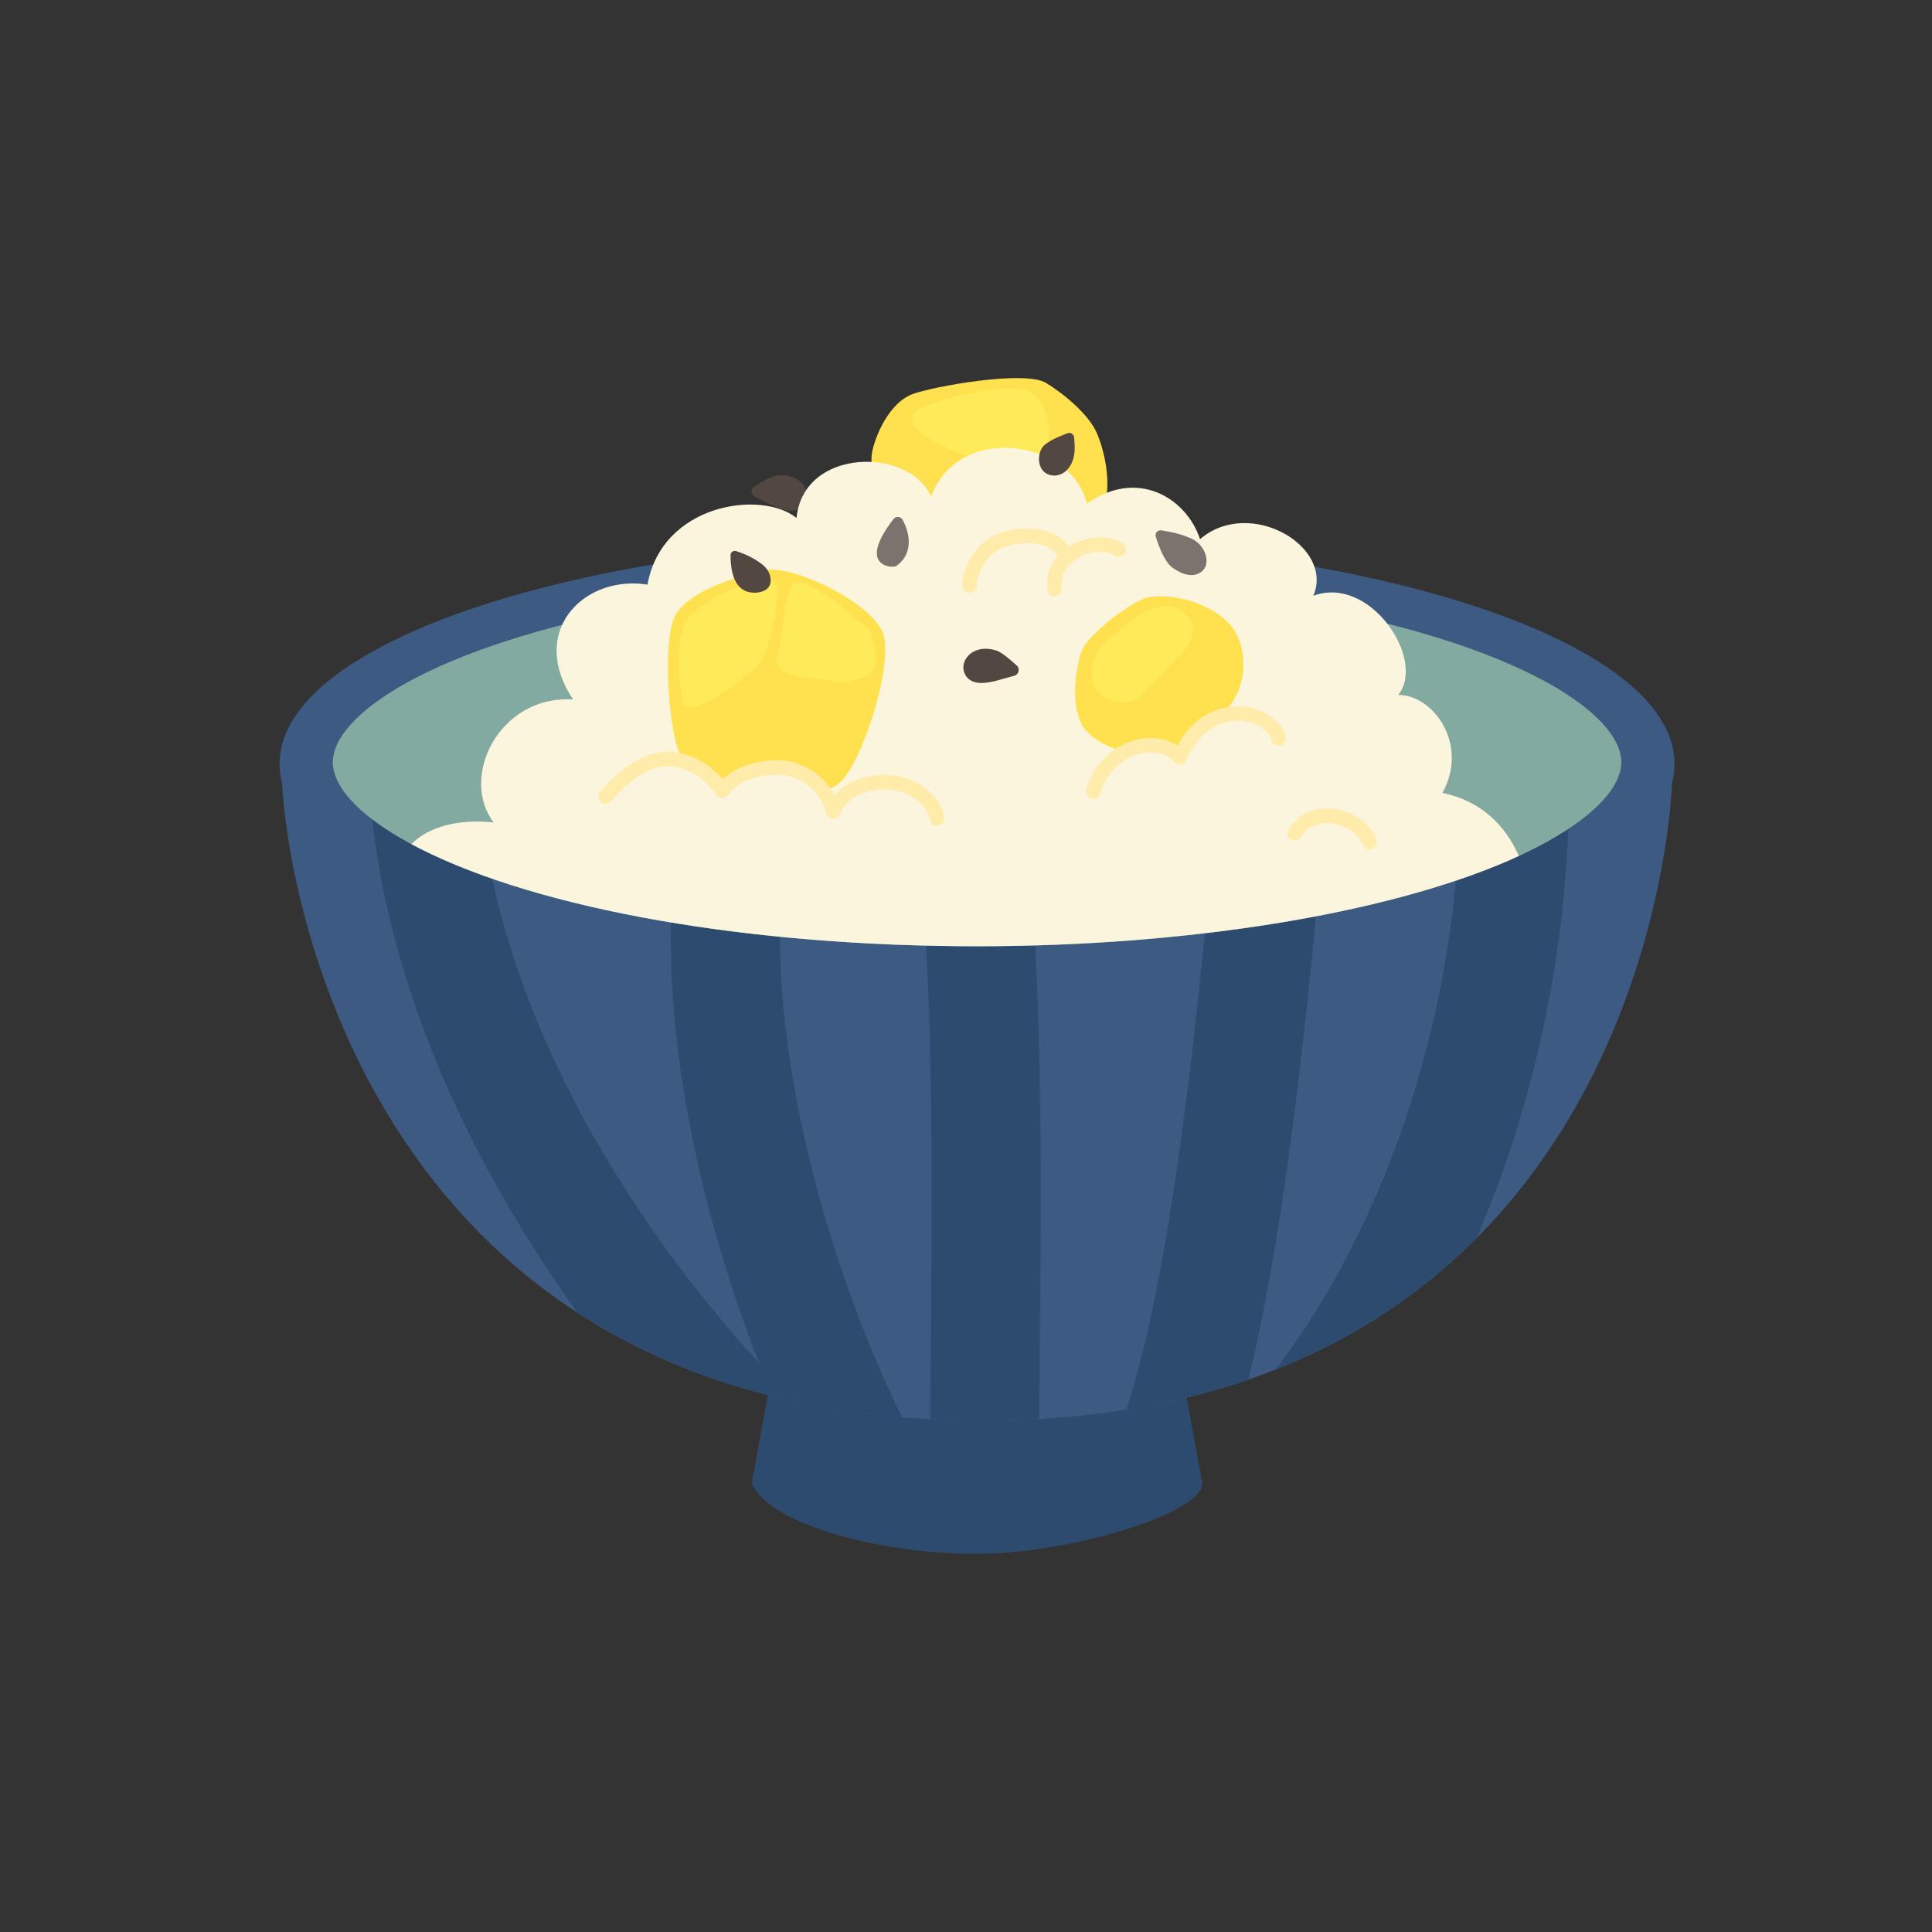 <?xml version="1.0" encoding="UTF-8"?><svg id="_レイヤー_1" xmlns="http://www.w3.org/2000/svg" viewBox="0 0 700 700"><rect x="0" y="0" width="700" height="700" fill="#333333" stroke="none"/><defs><style>.cls-1,.cls-2{stroke:#ffebaa;stroke-linecap:round;stroke-linejoin:round;stroke-width:5.26px;}.cls-1,.cls-3{fill:#faf5dc;}.cls-2{fill:none;}.cls-4{fill:#534741;}.cls-4,.cls-5,.cls-6,.cls-7,.cls-8,.cls-9,.cls-10,.cls-3{stroke-width:0px;}.cls-5{fill:#82aaa0;}.cls-6{fill:#2d4b6e;}.cls-7{fill:#3c5a82;}.cls-8{fill:#7d736e;}.cls-9{fill:#ffe150;}.cls-10{fill:#ffeb5a;}</style></defs><path class="cls-6" d="M426.28,486.06h-144.56l-9.33,51.29c5.39,14.05,44.3,25.65,81.61,25.65,32.64,0,81.58-14.34,81.61-25.65l-9.33-51.29Z"/><path class="cls-4" d="M281.51,172.31c4.07-.57,8.68.77,10.39,4.95.79,1.92.51,4.23-.84,5.81-2.97,3.48-8.05,1.67-11.89-.27l-5.64-2.84c-1.53-.77-1.61-2.92-.15-3.8,2.65-1.6,6.25-3.59,8.12-3.85Z"/><path class="cls-9" d="M315.83,164.9c.38-4.27,5.26-18.43,14.69-22.07,7.01-2.71,40.71-8.85,48.51-4.08,6.35,3.89,15.49,11.39,18.41,18.24,2.98,6.99,5.26,18.43,2.63,26.32-.58,1.73-27.84,23.69-47.38,23.69-10.53,0-23.69,0-28.96-7.9-2.28-3.42-8.8-24.13-7.9-34.22Z"/><path class="cls-10" d="M331.62,149.11c2.63-2.63,28.96-10.53,39.49-7.9,10.53,2.63,13.16,26.14,0,27.55-13.16,1.41-47.38-11.75-39.49-19.65Z"/><path class="cls-7" d="M606.71,276.78c0-30.64-52.32-57.34-129.68-71.29-36.41-6.57-78.36-10.31-123.03-10.31s-88.72,3.93-125.76,10.81c-75.87,14.08-126.96,40.51-126.96,70.8,0,2.26.31,4.5.87,6.72,3.04,52.09,40.52,231.18,253.81,231.18s247.18-179.06,249.89-231.17c.56-2.22.85-4.46.85-6.73Z"/><path class="cls-6" d="M271.23,275.89c-3.87-.82-7.7-.43-11.14.89h14.07c-.94-.36-1.91-.67-2.93-.89Z"/><path class="cls-6" d="M349.01,275.61c-1.64.2-3.2.61-4.68,1.17h14.12c-2.91-1.12-6.13-1.58-9.44-1.17Z"/><path class="cls-6" d="M247.82,291.11c-13.24,62.4,2.79,140.22,27.21,202.68,4.62,5.01,9.19,9.74,13.64,14.13,11.95,2.56,24.65,4.45,38.15,5.56-29.5-59.92-53.91-150.33-40.37-214.18,2.05-9.65-3.35-19.13-12.29-22.52h-14.07c-6.04,2.31-10.83,7.53-12.27,14.33Z"/><path class="cls-6" d="M275.02,493.79c-45.52-49.38-96.61-128-102-213.09-.09-1.35-.31-2.67-.65-3.93h-38.09c-.56,2.04-.81,4.2-.67,6.43,4.54,71.62,37.46,139.44,75.74,192.48,19.78,12.85,43.1,23.34,70.56,30.2,2.87.72,5.79,1.4,8.75,2.03-4.45-4.39-9.02-9.11-13.64-14.13Z"/><path class="cls-6" d="M370.97,292.85c-.9-7.51-5.92-13.53-12.52-16.07h-14.12c-8.27,3.15-13.67,11.6-12.57,20.78,6.62,55.08,6.06,123.75,5.46,196.46-.05,6.65-.11,13.39-.16,20.15,6.15.32,12.44.5,18.9.5,7.06,0,13.92-.2,20.59-.58.05-6.62.1-13.23.15-19.75.61-74.01,1.18-143.91-5.74-201.5Z"/><path class="cls-6" d="M458.14,472.96c11.11-57.08,18.37-133.94,23.46-194.52.05-.56.05-1.11.06-1.65h-39.54c-4.62,54.84-11.13,124.15-20.7,177.73-4.59,25.71-9.19,43.66-13.28,56.19,15.96-2.54,30.66-6.24,44.19-10.89,2.16-8.8,4.07-17.85,5.82-26.85Z"/><path class="cls-6" d="M568.54,276.78h-39.47c0,.11-.01.21-.01.32,1.46,90.78-28.66,157.18-46.75,188.68-6.86,11.95-13.67,22.01-20.16,30.44,30-11.85,53.84-28.56,72.79-47.59,22.71-52.49,34.51-112.13,33.59-171.84Z"/><path class="cls-5" d="M354,342.85c-82.36,0-157.73-13.18-201.61-35.25-20.22-10.17-31.81-21.63-31.81-31.44,0-17.03,35.43-41.94,113.23-56.38,36.35-6.75,77.91-10.31,120.2-10.31s81.89,3.4,117.61,9.85c79.57,14.35,115.81,39.53,115.81,56.85,0,11.23-15.28,24.57-40.88,35.67-44.78,19.43-116.76,31.02-192.54,31.02Z"/><path class="cls-3" d="M522.64,287.27c9.64-17.52-3.19-35.48-16.02-35.48,5.16-6.46,2.53-17.46-3.98-25.82-6.42-8.25-16.61-13.92-26.8-10.1,7.7-17.96-23.09-35.91-41.04-20.52-5.13-15.39-23.09-25.65-41.04-12.83-5.13-23.09-46.42-29.69-56.43-2.57-7.7-17.96-46.17-17.96-48.74,7.7-12.83-10.26-48.74-5.13-54,24.18-13.49-2.15-26.13,4.05-30.91,14.56-3.35,7.37-2.85,16.84,3.97,27.04-26.79-1.65-41.28,28.12-28.79,44.57-12.69-1.4-23.5,1.48-29.81,7.85,1.09.58,2.2,1.16,3.34,1.74,43.88,22.07,119.25,35.25,201.61,35.25,75.78,0,147.76-11.6,192.54-31.02,1.29-.56,2.54-1.13,3.78-1.7-4.9-10.97-13.39-19.8-27.68-22.86Z"/><path class="cls-9" d="M247.39,275.46c-5.29-8.04-7.66-43.79-2.63-52.65,5.03-8.86,22.52-14.03,32.32-16.23,9.8-2.2,39.32,11.83,42.99,23.24,3.67,11.41-8.34,49.43-17.09,54.76-8.76,5.34-19.45,5.32-29.62,4.68-10.17-.64-20.67-5.77-25.96-13.81Z"/><path class="cls-9" d="M391.79,236.22c2.16-6.49,19.24-19.13,24.66-19.9,12.09-1.72,27.22,4.77,31.55,13.42,4.74,9.48,2.64,21.14-4.32,28.11-4.32,4.32-19.46,17.3-31.21,15.65-4.5-.63-16.92-3.73-20.68-11.33s-2.16-19.46,0-25.94Z"/><path class="cls-10" d="M286.87,212.29c2.32-4.64,16.64,6.11,18.43,7.9,5.26,5.26,8.68,5.32,10.53,10.53,2.42,6.81,1.96,11.25-.89,13.59-1.83,1.51-9.78,3.45-12.05,2.76-6.36-1.93-22.77-1.01-21.28-8.46,2.63-13.16,2.63-21.06,5.26-26.32Z"/><path class="cls-10" d="M278.98,209.65c5.89,0,.22,23.23-2.63,28.96-2.86,5.73-27.73,23.14-28.96,15.79-2.63-15.79-1.51-26.88,2.63-31.27,5.26-5.58,21.06-13.48,28.96-13.48Z"/><path class="cls-10" d="M397.26,249.8c-2.46-3.29-2.54-11.59,2.81-16.45,5.34-4.86,11.57-10.88,18.43-13.16,7.9-2.63,12.68,3.81,13.16,5.26,2.63,7.9-5.47,12.54-9.03,16.86-3.02,3.65-6.31,7.08-9.85,10.23-2.72,2.42-10.84,3.52-15.52-2.73Z"/><path class="cls-1" d="M219.45,288.56c6.88-7.83,15.34-14.76,25.11-13.38,6.92.98,13.36,5.55,17.12,11.36,4.14-5.81,12.04-8.44,19.93-8.44,10.53,0,18.43,7.9,20.22,15.89,3.47-7.99,11.37-10.62,19.27-10.62,6.76,0,16.84,4.57,18.43,13.16"/><path class="cls-1" d="M396.14,286.83c1.99-8.3,9.24-15.09,17.65-16.53,4.92-.84,10.5.29,13.65,4.15,9.47-22.68,33.17-17.41,35.8-6.88"/><path class="cls-2" d="M351.29,212.15c.07-6.45,5.16-14.96,13.24-16.98,10.53-2.63,18.43,0,21.06,5.26"/><path class="cls-2" d="M382.12,213.36c-1.79-12.92,15.32-19.5,23.22-14.24"/><path class="cls-2" d="M469.12,301.95c6.55-11.28,24.08-5.93,27.06,3.09"/><path class="cls-4" d="M269.32,213.74c3.4,2.02,10.2,1.13,9.91-3.6-.24-4.03-3.05-5.82-5.86-7.53-2.22-1.35-4.18-2.11-6.58-2.93-1.02-.35-2.09.39-2.1,1.47-.02,3.46.5,10.14,4.63,12.59Z"/><path class="cls-4" d="M361.18,235.77c-3.88-1.35-8.67-.94-11.16,2.84-1.14,1.73-1.32,4.05-.31,5.86,2.24,3.99,7.58,3.2,11.71,2.05l6.08-1.69c1.65-.46,2.15-2.55.89-3.7-2.29-2.09-5.43-4.74-7.22-5.36Z"/><path class="cls-4" d="M377.53,162.27c-2.24,3.71-1.12,9.78,4.17,10.04,2.21.11,4.31-1.1,5.61-2.89,2.38-3.28,2.3-7.21,1.82-11.05-.14-1.1-1.26-1.8-2.3-1.42-2.88,1.06-7.99,3.17-9.28,5.32Z"/><path class="cls-8" d="M318.03,202.28c1.36,3.46,6.13,3.24,6.72,2.81,5.31-3.84,5.74-10.09,2.33-16.71-.66-1.29-2.45-1.47-3.34-.33-2.72,3.47-7.31,10.19-5.72,14.22Z"/><path class="cls-8" d="M424.72,205.6c2.42,1.75,5.24,3.24,8.31,2.61,1.99-.4,3.69-1.96,4.03-3.96.61-3.65-2.06-7.68-5.46-9.14-3.84-1.64-6.47-2.23-10.82-2.95-1.3-.22-2.41,1.01-2.02,2.27,1.06,3.43,3.16,9.14,5.96,11.17Z"/></svg>